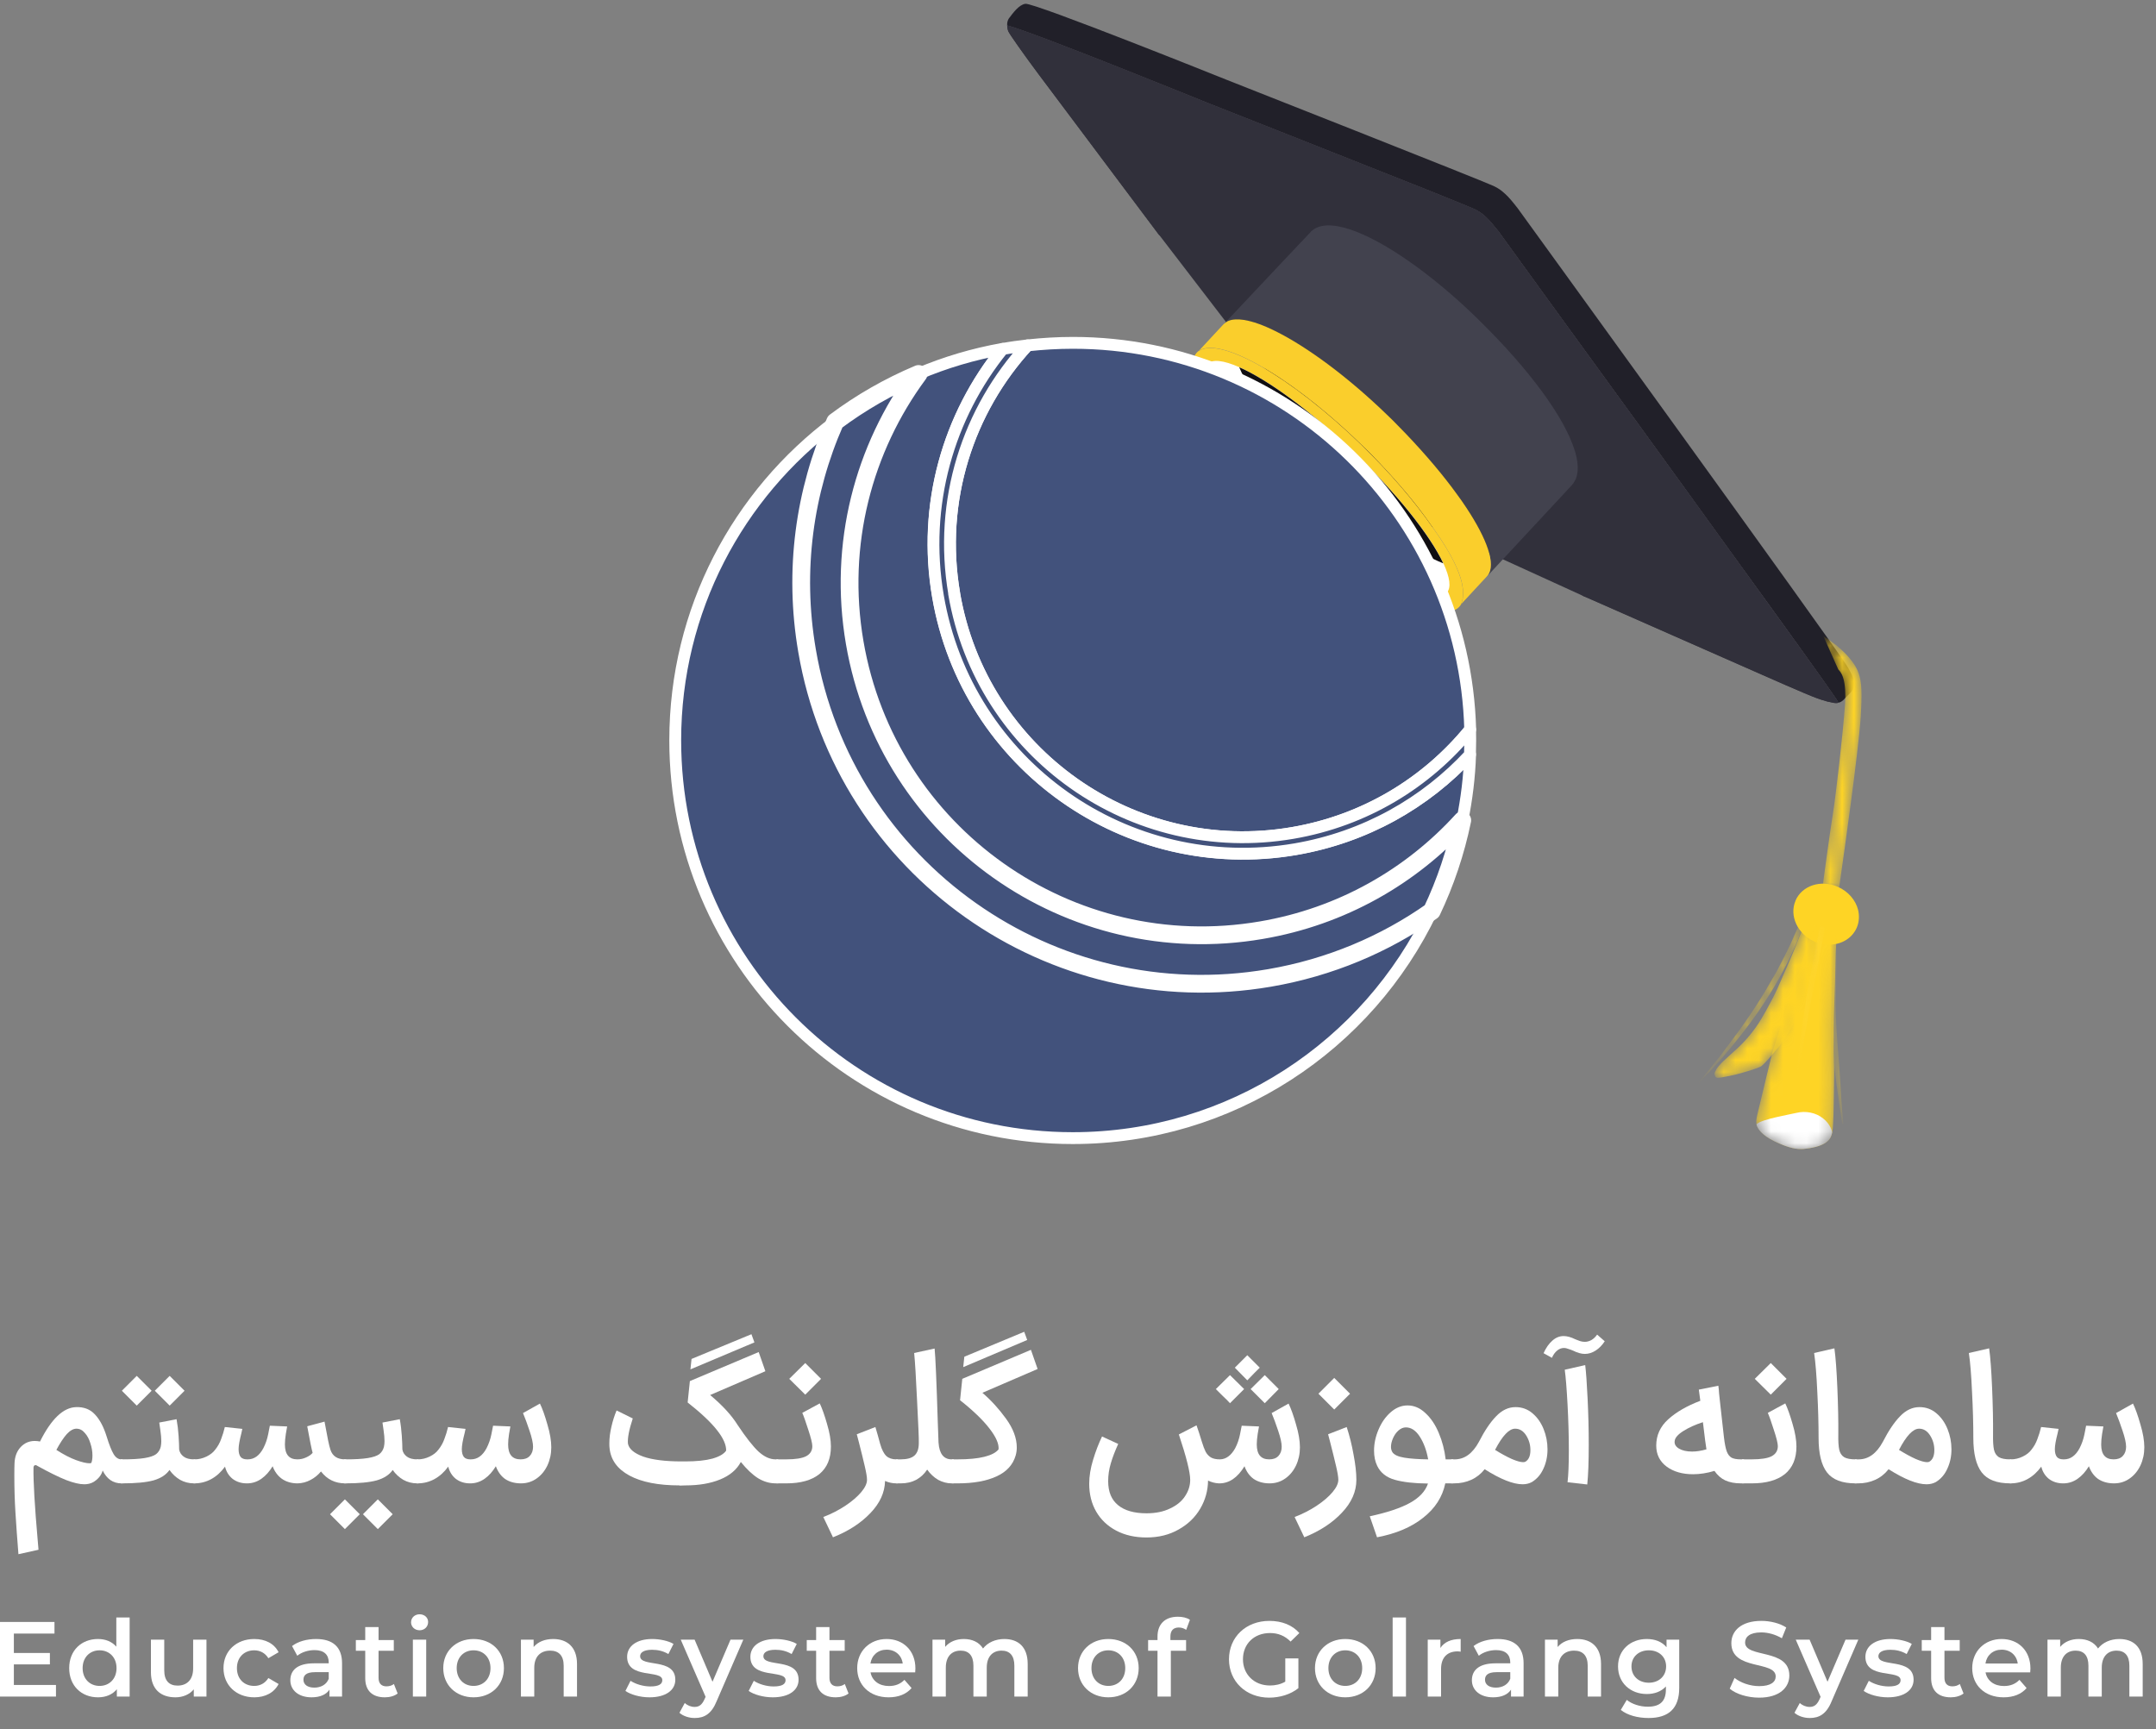 <svg width="182" height="146" viewBox="0 0 182 146" fill="none" xmlns="http://www.w3.org/2000/svg">
<rect x="0" y="0" width="182" height="146" fill="#808080" stroke="none"/>
<path d="M156.025 58.661C155.935 58.765 155.832 58.866 155.719 58.977C155.719 58.977 155.527 59.251 155.19 59.325C155.155 59.26 155.113 59.194 155.067 59.119C155.054 59.095 155.032 59.054 155.004 59.012C154.36 58.042 150.746 53.005 146.285 46.858C141.102 39.663 134.76 30.928 130.673 25.311C128.15 21.837 126.495 19.539 126.495 19.539C126.08 19.038 125.77 18.641 125.436 18.327C125.156 18.063 124.853 17.853 124.477 17.664C124.276 17.566 122.822 16.986 120.746 16.14C114.295 13.573 101.878 8.673 101.878 8.673C101.878 8.673 87.374 2.774 85.023 2.157C85.005 1.961 85.043 1.712 85.191 1.522C85.515 1.095 86.018 0.391 86.562 0.321C87.3 0.21 103.498 6.717 103.498 6.717C103.498 6.717 125.254 15.295 126.098 15.707C126.446 15.875 126.74 16.068 127.004 16.321L127.031 16.343C127.386 16.656 127.706 17.062 128.116 17.582C128.116 17.582 154.707 54.287 155.864 56.141C155.938 56.258 156.008 56.367 156.061 56.464C156.804 57.77 156.541 58.173 156.029 58.669L156.025 58.661Z" fill="#212029"/>
<path d="M155.191 59.325C155.115 59.358 155.033 59.362 154.928 59.352C154.848 59.35 154.773 59.329 154.703 59.316C154.408 59.266 154.131 59.2 153.733 59.066C153.611 59.024 153.469 58.977 153.312 58.918C152.524 58.639 148.755 56.967 148.755 56.967L134.34 50.615L133.777 50.372L133.644 50.321L102.496 23.783L97.852 19.832L97.839 19.829C97.839 19.829 89.055 8.113 87.63 6.209C86.44 4.612 85.238 2.915 85.115 2.641C85.115 2.641 85.027 2.431 85.022 2.143C87.372 2.759 101.876 8.659 101.876 8.659C101.876 8.659 114.3 13.56 120.744 16.126C122.821 16.972 124.269 17.549 124.475 17.649C124.851 17.839 125.154 18.048 125.435 18.313C125.769 18.627 126.085 19.025 126.493 19.524C126.493 19.524 128.151 21.816 130.671 25.297C134.757 30.92 141.101 39.649 146.284 46.843C150.742 52.997 154.359 58.028 155.002 58.998C155.031 59.04 155.059 59.082 155.066 59.105C155.112 59.179 155.153 59.246 155.189 59.311L155.191 59.325Z" fill="#38353E"/>
<path d="M155.191 59.325C155.115 59.358 155.033 59.362 154.928 59.352C154.848 59.35 154.773 59.329 154.703 59.316C154.408 59.266 154.131 59.2 153.733 59.066C153.611 59.024 153.469 58.977 153.312 58.918C152.524 58.639 148.755 56.967 148.755 56.967L134.34 50.615L133.777 50.372L120.543 44.332L105.764 30.14L97.852 19.832L97.839 19.829C97.839 19.829 89.055 8.113 87.63 6.209C86.44 4.612 85.238 2.915 85.115 2.641C85.115 2.641 85.027 2.431 85.022 2.143C87.372 2.759 101.876 8.659 101.876 8.659C101.876 8.659 114.3 13.56 120.744 16.126C122.821 16.972 124.269 17.549 124.475 17.649C124.851 17.839 125.154 18.048 125.435 18.313C125.769 18.627 126.085 19.025 126.493 19.524C126.493 19.524 128.151 21.816 130.671 25.297C134.757 30.92 141.101 39.649 146.284 46.843C150.742 52.997 154.359 58.028 155.002 58.998C155.031 59.04 155.059 59.082 155.066 59.105C155.112 59.179 155.153 59.246 155.189 59.311L155.191 59.325Z" fill="#31303B"/>
<path d="M123.174 51.242C121.589 52.91 115.311 49.179 109.203 43.239C103.309 37.517 99.718 31.849 100.892 29.956C100.931 29.885 100.982 29.813 101.037 29.756C101.092 29.699 101.154 29.649 101.211 29.611L101.19 29.635C103.007 28.384 109.008 31.812 114.905 37.539C117.361 39.928 119.419 42.343 120.91 44.492C120.927 44.52 120.95 44.542 120.967 44.57C122.634 46.893 123.597 48.902 123.493 50.242C123.493 50.242 123.501 50.245 123.491 50.25C123.491 50.564 123.427 50.833 123.302 51.054L123.342 51.014C123.289 51.103 123.237 51.175 123.169 51.245L123.174 51.242Z" fill="#FACE2C"/>
<g style="mix-blend-mode:multiply">
<path d="M122.126 50.045C120.927 51.329 115.429 48.063 109.839 42.731C104.248 37.402 100.683 32.039 101.889 30.749C102.318 30.29 103.29 30.41 104.621 31.002C107.019 32.057 110.581 34.635 114.175 38.063C117.913 41.623 120.741 45.203 121.849 47.564C122.393 48.74 122.526 49.62 122.126 50.045Z" fill="white"/>
</g>
<path d="M125.506 48.683C125.964 48.207 125.949 47.341 125.558 46.218C125.548 46.183 125.538 46.162 125.527 46.131C124.557 43.465 121.505 39.38 117.405 35.344C117.33 35.255 117.245 35.185 117.163 35.102C117.052 34.992 116.946 34.892 116.835 34.781C116.477 34.445 116.124 34.106 115.767 33.78C111.632 30.032 107.551 27.487 105.144 27.039C104.544 26.927 104.049 26.942 103.679 27.104C103.624 27.125 103.573 27.157 103.53 27.191C103.446 27.229 103.382 27.287 103.32 27.35L104.337 26.272L107.756 22.637L108.506 21.842L110.648 19.576C110.648 19.576 110.654 19.56 110.656 19.552C110.659 19.544 110.664 19.554 110.672 19.544L110.726 19.477L110.735 19.49C110.859 19.376 111 19.287 111.159 19.212C111.159 19.212 111.162 19.204 111.167 19.215C111.623 19.007 112.224 18.976 112.926 19.1C115.436 19.544 119.319 21.962 123.294 25.55C123.621 25.849 123.947 26.151 124.274 26.463C124.442 26.625 124.613 26.792 124.787 26.961L124.963 27.139C129.043 31.145 132.053 35.197 132.923 38.012C132.95 38.071 132.965 38.144 132.988 38.215C133.146 38.785 133.216 39.303 133.176 39.755C133.132 40.259 132.965 40.672 132.651 40.992L132.288 41.385L132.151 41.538L126.411 47.709L125.639 48.541L125.637 48.549L125.502 48.695L125.506 48.683Z" fill="#42424E"/>
<path d="M121.844 47.562C119.489 46.647 115.851 44.074 112.186 40.581C108.379 36.966 105.56 33.312 104.61 31.002C107.009 32.057 110.57 34.636 114.165 38.064C117.903 41.623 120.73 45.204 121.838 47.564L121.844 47.562Z" fill="#100E11"/>
<path d="M123.35 51.004L123.309 51.047C123.438 50.828 123.498 50.558 123.497 50.244C123.5 50.236 123.5 50.236 123.5 50.236C123.593 49.076 122.882 47.42 121.607 45.485C121.411 45.188 121.198 44.88 120.973 44.564C120.957 44.536 120.933 44.514 120.917 44.486C120.858 44.402 120.8 44.315 120.736 44.234C119.61 42.616 118.146 40.871 116.463 39.094C116.248 38.866 116.03 38.633 115.805 38.406C115.516 38.112 115.213 37.818 114.909 37.528C111.462 34.182 107.979 31.618 105.314 30.317C104.27 29.799 103.351 29.491 102.618 29.396C102.02 29.316 101.531 29.392 101.194 29.623L101.228 29.59L102.475 28.243L103.308 27.351L103.32 27.342C103.375 27.298 103.436 27.248 103.495 27.206C103.507 27.197 103.516 27.196 103.53 27.182C103.573 27.148 103.622 27.121 103.679 27.096C104.022 26.947 104.484 26.925 105.039 27.012C105.759 27.134 106.642 27.443 107.641 27.941C110.301 29.253 113.774 31.796 117.164 35.09C117.451 35.365 117.731 35.638 117.998 35.92C118.231 36.158 118.47 36.395 118.688 36.628C120.361 38.383 121.821 40.105 122.972 41.7C123.271 42.105 123.545 42.493 123.797 42.881C125.525 45.499 126.286 47.603 125.606 48.553C125.572 48.599 125.546 48.635 125.506 48.675L125.494 48.684L124.369 49.895L123.353 50.996L123.35 51.004Z" fill="#FACE2C"/>
<mask id="mask0_573_2783" style="mask-type:luminance" maskUnits="userSpaceOnUse" x="153" y="53" width="5" height="23">
<path d="M153.915 53.687L154.933 55.966L155.178 56.513C155.264 56.603 155.332 56.684 155.397 56.792C155.539 57.008 155.639 57.306 155.704 57.724C155.751 58.022 155.772 58.375 155.776 58.819C155.774 58.991 155.762 59.242 155.742 59.557C155.738 59.59 155.748 59.617 155.733 59.635C155.581 61.895 154.973 67.137 154.733 68.644C154.449 70.403 153.869 74.741 153.869 74.741L154.773 75.006L155.225 75.142L155.523 73.014C155.523 73.014 156.887 63.488 157.072 60.537C157.193 58.579 157.169 57.622 156.905 56.861C156.783 56.488 156.594 56.173 156.327 55.809C156.265 55.728 156.198 55.64 156.135 55.573C155.689 55.02 155.082 54.514 154.616 54.178C154.23 53.878 153.927 53.695 153.927 53.695L153.915 53.687Z" fill="white"/>
</mask>
<g mask="url(#mask0_573_2783)">
<path d="M153.915 53.687L154.933 55.966L155.178 56.513C155.264 56.603 155.332 56.684 155.397 56.792C155.539 57.008 155.639 57.306 155.704 57.724C155.751 58.022 155.772 58.375 155.776 58.819C155.774 58.991 155.762 59.242 155.742 59.557C155.738 59.59 155.748 59.617 155.733 59.635C155.581 61.895 154.973 67.137 154.733 68.644C154.449 70.403 153.869 74.741 153.869 74.741L154.773 75.006L155.225 75.142L155.523 73.014C155.523 73.014 156.887 63.488 157.072 60.537C157.193 58.579 157.169 57.622 156.905 56.861C156.783 56.488 156.594 56.173 156.327 55.809C156.265 55.728 156.198 55.64 156.135 55.573C155.689 55.02 155.082 54.514 154.616 54.178C154.23 53.878 153.927 53.695 153.927 53.695L153.915 53.687Z" fill="#FED425"/>
</g>
<path d="M151.572 76.038C151.023 77.307 151.742 78.854 153.167 79.489C153.488 79.628 153.829 79.717 154.159 79.732C155.265 79.843 156.31 79.298 156.738 78.318C156.948 77.834 156.97 77.294 156.849 76.802C156.644 75.995 156.026 75.255 155.143 74.867C153.718 74.233 152.109 74.76 151.566 76.037L151.572 76.038Z" fill="#FED425"/>
<mask id="mask1_573_2783" style="mask-type:luminance" maskUnits="userSpaceOnUse" x="148" y="78" width="8" height="20">
<path d="M152.918 78.676L149.66 88.674L149.171 90.66C149.171 90.66 148.405 93.829 148.359 94.042C148.313 94.255 148.21 94.606 148.281 94.926C148.356 95.267 148.71 95.821 149.815 96.356C149.877 96.384 149.932 96.41 149.994 96.438C151.015 96.916 151.69 97.04 152.249 96.997C152.836 96.938 153.779 96.791 154.249 96.366C154.502 96.165 154.613 95.901 154.667 95.623C154.671 95.591 154.661 95.563 154.669 95.557C154.723 95.332 154.727 95.088 154.744 94.845C154.791 94.314 154.821 91.51 154.821 91.51C154.821 91.51 154.853 90.057 154.806 89.547C154.77 89.053 154.782 87.909 154.79 86.698C154.797 85.487 154.888 83.769 154.902 83.029C154.927 82.304 154.971 80.336 154.971 80.336C154.971 80.336 155.029 79.403 155 79.108L155.003 79.088C155.007 79.055 154.991 79.027 154.993 79.007C154.933 78.861 154.611 78.629 154.351 78.517C154.309 78.492 154.259 78.472 154.234 78.463C154.131 78.45 154.065 78.461 154.036 78.484L154.03 78.483L154.009 78.494C153.907 78.422 152.906 78.668 152.906 78.668L152.918 78.676Z" fill="white"/>
</mask>
<g mask="url(#mask1_573_2783)">
<path d="M152.918 78.676L149.66 88.674L149.171 90.66C149.171 90.66 148.405 93.829 148.359 94.042C148.313 94.255 148.21 94.606 148.281 94.926C148.356 95.267 148.71 95.821 149.815 96.356C149.877 96.384 149.932 96.41 149.994 96.438C151.015 96.916 151.69 97.04 152.249 96.997C152.836 96.938 153.779 96.791 154.249 96.366C154.502 96.165 154.613 95.901 154.667 95.623C154.671 95.591 154.661 95.563 154.669 95.557C154.723 95.332 154.727 95.088 154.744 94.845C154.791 94.314 154.821 91.51 154.821 91.51C154.821 91.51 154.853 90.057 154.806 89.547C154.77 89.053 154.782 87.909 154.79 86.698C154.797 85.487 154.888 83.769 154.902 83.029C154.927 82.304 154.971 80.336 154.971 80.336C154.971 80.336 155.029 79.403 155 79.108L155.003 79.088C155.007 79.055 154.991 79.027 154.993 79.007C154.933 78.861 154.611 78.629 154.351 78.517C154.309 78.492 154.259 78.472 154.234 78.463C154.131 78.45 154.065 78.461 154.036 78.484L154.03 78.483L154.009 78.494C153.907 78.422 152.906 78.668 152.906 78.668L152.918 78.676Z" fill="#FED425"/>
<g style="mix-blend-mode:multiply">
<path d="M148.274 94.926C148.348 95.267 148.702 95.821 149.808 96.356C149.87 96.384 149.925 96.41 149.987 96.438C151.008 96.916 151.683 97.04 152.241 96.997C152.828 96.938 153.771 96.791 154.241 96.366C154.494 96.165 154.605 95.901 154.659 95.623C154.663 95.591 154.654 95.563 154.661 95.557L154.652 95.529C154.652 95.529 154.533 94.912 153.904 94.423C153.289 93.922 152.417 93.761 151.651 93.95C151.289 94.031 150.616 94.159 149.965 94.309C149.215 94.481 148.486 94.688 148.268 94.919L148.274 94.926Z" fill="white"/>
</g>
</g>
<mask id="mask2_573_2783" style="mask-type:luminance" maskUnits="userSpaceOnUse" x="144" y="78" width="10" height="13">
<path d="M152.248 78.142C152.248 78.142 152.257 78.169 152.232 78.213C152.229 78.239 152.213 78.263 152.215 78.297C152.153 78.428 152.073 78.656 151.961 78.927C151.654 79.664 151.4 80.347 151.044 81.164C150.794 81.709 150.04 83.522 149.716 84.138C149.379 84.751 148.878 85.795 148.198 86.757C147.519 87.705 146.882 88.328 146.004 89.099C145.127 89.871 144.91 90.195 144.785 90.47C144.782 90.496 144.767 90.508 144.766 90.521C144.733 90.623 144.721 90.721 144.766 90.779L144.76 90.778C144.793 90.928 144.9 91.008 145.053 90.987C145.326 90.988 146.617 90.712 146.95 90.601C147.071 90.57 147.295 90.498 147.558 90.425L147.564 90.426C147.816 90.338 148.095 90.247 148.326 90.17C148.517 90.101 148.668 90.034 148.728 89.975C148.908 89.832 149.512 89.172 150.059 88.492C150.078 88.494 150.074 88.474 150.081 88.468C150.235 88.275 150.383 88.082 150.517 87.9C151.123 87.055 151.671 85.905 152.081 84.909C152.344 84.267 152.556 83.558 152.671 83.155C152.87 82.133 153.156 80.573 153.177 80.556C153.18 80.536 153.585 78.54 153.612 78.371C153.615 78.352 153.616 78.345 153.616 78.345C153.633 78.261 153.642 78.236 153.66 78.199C153.498 78.086 153.377 78.223 153.377 78.223C153.377 78.223 153.258 78.082 152.961 78.058C152.657 78.04 152.241 78.141 152.241 78.141L152.248 78.142Z" fill="white"/>
</mask>
<g mask="url(#mask2_573_2783)">
<path d="M152.248 78.142C152.248 78.142 152.257 78.169 152.232 78.213C152.229 78.239 152.213 78.263 152.215 78.297C152.153 78.428 152.073 78.656 151.961 78.927C151.654 79.664 151.4 80.347 151.044 81.164C150.794 81.709 150.04 83.522 149.716 84.138C149.379 84.751 148.878 85.795 148.198 86.757C147.519 87.705 146.882 88.328 146.004 89.099C145.127 89.871 144.91 90.195 144.785 90.47C144.782 90.496 144.767 90.508 144.766 90.521C144.733 90.623 144.721 90.721 144.766 90.779L144.76 90.778C144.793 90.928 144.9 91.008 145.053 90.987C145.326 90.988 146.617 90.712 146.95 90.601C147.071 90.57 147.295 90.498 147.558 90.425L147.564 90.426C147.816 90.338 148.095 90.247 148.326 90.17C148.517 90.101 148.668 90.034 148.728 89.975C148.908 89.832 149.512 89.172 150.059 88.492C150.078 88.494 150.074 88.474 150.081 88.468C150.235 88.275 150.383 88.082 150.517 87.9C151.123 87.055 151.671 85.905 152.081 84.909C152.344 84.267 152.556 83.558 152.671 83.155C152.87 82.133 153.156 80.573 153.177 80.556C153.18 80.536 153.585 78.54 153.612 78.371C153.615 78.352 153.616 78.345 153.616 78.345C153.633 78.261 153.642 78.236 153.66 78.199C153.498 78.086 153.377 78.223 153.377 78.223C153.377 78.223 153.258 78.082 152.961 78.058C152.657 78.04 152.241 78.141 152.241 78.141L152.248 78.142Z" fill="#FED425"/>
</g>
<mask id="mask3_573_2783" style="mask-type:luminance" maskUnits="userSpaceOnUse" x="154" y="79" width="2" height="16">
<path d="M154.999 79.008C154.924 79.085 154.784 80.994 154.789 82.154C154.801 83.361 154.66 86.946 154.685 87.32C154.698 87.686 154.717 89.053 154.862 90.236C154.996 91.406 155.425 94.234 155.463 94.556C155.501 94.879 155.555 94.965 155.596 94.904C155.628 94.855 155.473 93.743 155.352 91.423C155.229 89.123 154.938 86.756 154.978 84.661C155.016 82.58 155.085 79.098 155.005 79.009L154.999 79.008Z" fill="white"/>
</mask>
<g mask="url(#mask3_573_2783)">
<path d="M154.999 79.008C154.924 79.085 154.784 80.994 154.789 82.154C154.801 83.361 154.66 86.946 154.685 87.32C154.698 87.686 154.717 89.053 154.862 90.236C154.996 91.406 155.425 94.234 155.463 94.556C155.501 94.879 155.555 94.965 155.596 94.904C155.628 94.855 155.473 93.743 155.352 91.423C155.229 89.123 154.938 86.756 154.978 84.661C155.016 82.58 155.085 79.098 155.005 79.009L154.999 79.008Z" fill="#FED425"/>
</g>
<mask id="mask4_573_2783" style="mask-type:luminance" maskUnits="userSpaceOnUse" x="143" y="77" width="10" height="15">
<path d="M151.933 77.904C151.933 77.904 151.826 78.182 151.73 78.382C151.633 78.582 151.213 79.549 151.186 79.612C151.143 79.693 150.708 80.625 150.626 80.754C150.565 80.886 150.045 81.867 149.973 82.024C149.889 82.179 149.26 83.253 149.238 83.277C149.232 83.322 148.561 84.418 148.523 84.466C148.488 84.534 147.829 85.538 147.767 85.617C147.71 85.709 146.955 86.807 146.915 86.862C146.848 86.933 146.07 88.001 146.023 88.062C145.983 88.123 145.213 89.133 145.156 89.219C145.097 89.277 144.264 90.313 144.24 90.356C144.203 90.391 143.446 91.29 143.429 91.321C143.411 91.359 143.456 91.364 143.479 91.341C143.494 91.323 143.954 90.87 144.046 90.756C144.158 90.644 144.639 90.128 144.805 89.943C144.964 89.771 145.212 89.504 145.427 89.239C145.641 88.987 146.051 88.516 146.198 88.335C146.338 88.147 147.142 87.188 147.63 86.507C148.202 85.731 148.721 85.02 149.464 83.815C150.221 82.598 150.922 81.208 151.13 80.791C151.278 80.491 151.486 79.968 151.687 79.562L151.689 79.542C151.791 79.297 151.886 79.064 151.934 78.937C152.065 78.616 152.163 78.35 152.206 78.216C152.231 78.173 152.222 78.145 152.222 78.145C152.222 78.145 152.223 78.079 152.112 77.979C152.018 77.901 151.928 77.89 151.906 77.907L151.933 77.904Z" fill="white"/>
</mask>
<g mask="url(#mask4_573_2783)">
<path d="M151.933 77.904C151.933 77.904 151.826 78.182 151.73 78.382C151.633 78.582 151.213 79.549 151.186 79.612C151.143 79.693 150.708 80.625 150.626 80.754C150.565 80.886 150.045 81.867 149.973 82.024C149.889 82.179 149.26 83.253 149.238 83.277C149.232 83.322 148.561 84.418 148.523 84.466C148.488 84.534 147.829 85.538 147.767 85.617C147.71 85.709 146.955 86.807 146.915 86.862C146.848 86.933 146.07 88.001 146.023 88.062C145.983 88.123 145.213 89.133 145.156 89.219C145.097 89.277 144.264 90.313 144.24 90.356C144.203 90.391 143.446 91.29 143.429 91.321C143.411 91.359 143.456 91.364 143.479 91.341C143.494 91.323 143.954 90.87 144.046 90.756C144.158 90.644 144.639 90.128 144.805 89.943C144.964 89.771 145.212 89.504 145.427 89.239C145.641 88.987 146.051 88.516 146.198 88.335C146.338 88.147 147.142 87.188 147.63 86.507C148.202 85.731 148.721 85.02 149.464 83.815C150.221 82.598 150.922 81.208 151.13 80.791C151.278 80.491 151.486 79.968 151.687 79.562L151.689 79.542C151.791 79.297 151.886 79.064 151.934 78.937C152.065 78.616 152.163 78.35 152.206 78.216C152.231 78.173 152.222 78.145 152.222 78.145C152.222 78.145 152.223 78.079 152.112 77.979C152.018 77.901 151.928 77.89 151.906 77.907L151.933 77.904Z" fill="#FED425"/>
</g>
<mask id="mask5_573_2783" style="mask-type:luminance" maskUnits="userSpaceOnUse" x="151" y="78" width="4" height="13">
<path d="M153.659 78.204L153.652 78.203C153.647 78.242 153.624 78.273 153.605 78.376C153.578 78.538 153.172 80.541 153.17 80.56C153.154 80.578 152.862 82.138 152.663 83.16C152.651 83.257 152.624 83.367 152.619 83.465C152.429 84.462 152.07 87.086 151.998 87.554C151.936 88.049 151.684 90.488 151.706 90.524C151.702 90.557 151.74 90.561 151.756 90.491C151.771 90.42 152.142 88.592 152.208 88.275C152.248 87.956 152.542 86.376 152.63 85.878C152.731 85.387 153.038 83.756 153.127 83.251C153.22 82.766 153.579 80.777 153.67 80.358C153.761 79.992 153.987 78.702 154.032 78.502L154.036 78.47C154.036 78.47 154.074 78.368 153.976 78.27C153.854 78.149 153.735 78.167 153.659 78.204Z" fill="white"/>
</mask>
<g mask="url(#mask5_573_2783)">
<path d="M153.659 78.206L153.653 78.205C153.648 78.244 153.625 78.274 153.605 78.378C153.578 78.54 153.172 80.542 153.17 80.562C153.155 80.58 152.863 82.14 152.664 83.161C152.651 83.259 152.625 83.368 152.619 83.467C152.43 84.463 152.07 87.087 151.999 87.555C151.937 88.051 151.685 90.49 151.706 90.526C151.702 90.558 151.741 90.563 151.756 90.492C151.772 90.421 152.143 88.593 152.208 88.277C152.248 87.957 152.543 86.378 152.631 85.879C152.731 85.388 153.039 83.758 153.128 83.252C153.221 82.767 153.579 80.779 153.671 80.359C153.762 79.993 153.988 78.704 154.032 78.504L154.036 78.471C154.036 78.471 154.046 78.393 153.976 78.272C153.904 78.177 153.735 78.169 153.659 78.206Z" fill="#FED735"/>
</g>
<path d="M68.128 54.928C66.969 48.132 67.914 41.463 70.504 35.592C62.306 41.716 57 51.491 57 62.502C57 81.049 72.013 96.081 90.56 96.081C103.927 96.081 115.474 88.254 120.867 76.921C116.895 79.706 112.261 81.682 107.169 82.558C88.758 85.713 71.282 73.348 68.128 54.938V54.928Z" fill="#42527C" stroke="white" stroke-miterlimit="10" stroke-linejoin="round"/>
<path d="M72.159 54.237C74.934 70.418 90.297 81.293 106.488 78.518C113.283 77.35 119.144 73.971 123.448 69.24C123.808 67.439 124.041 65.599 124.1 63.7C120.332 67.77 115.25 70.671 109.36 71.683C95.136 74.117 81.632 64.567 79.188 50.333C77.864 42.612 80.084 35.096 84.66 29.449C82.177 29.887 79.802 30.598 77.543 31.552C72.899 37.832 70.728 45.932 72.149 54.227L72.159 54.237Z" fill="#42527C" stroke="white" stroke-miterlimit="10" stroke-linejoin="round"/>
<path d="M106.477 78.527C90.296 81.302 74.923 70.427 72.149 54.246C70.727 45.941 72.898 37.851 77.542 31.571C75.021 32.633 72.665 33.986 70.503 35.602C67.914 41.473 66.959 48.142 68.128 54.937C71.282 73.348 88.758 85.713 107.169 82.558C112.27 81.682 116.905 79.706 120.867 76.921C122.016 74.507 122.882 71.936 123.437 69.249C119.134 73.981 113.273 77.369 106.477 78.527Z" fill="#42527C" stroke="white" stroke-width="1.5" stroke-miterlimit="10" stroke-linejoin="round"/>
<path d="M86.743 29.157C81.729 34.609 79.198 42.242 80.551 50.109C82.858 63.583 95.651 72.628 109.126 70.32C115.249 69.269 120.468 66.056 124.109 61.587C123.622 43.478 108.785 28.943 90.569 28.943C89.284 28.943 88.008 29.021 86.753 29.157H86.743Z" fill="#42527C" stroke="white" stroke-miterlimit="10" stroke-linejoin="round"/>
<path d="M80.551 50.109C79.208 42.242 81.729 34.609 86.743 29.157C86.042 29.235 85.341 29.332 84.65 29.459C80.074 35.096 77.854 42.612 79.178 50.343C81.612 64.567 95.126 74.127 109.35 71.693C115.24 70.681 120.322 67.779 124.09 63.71C124.1 63.311 124.11 62.902 124.11 62.503C124.11 62.201 124.11 61.889 124.1 61.587C120.459 66.056 115.24 69.269 109.116 70.32C95.642 72.628 82.849 63.583 80.541 50.109H80.551Z" fill="#42527C" stroke="white" stroke-miterlimit="10" stroke-linejoin="round"/>
<path d="M1.556 131.208C1.451 129.89 1.367 128.723 1.305 127.707C1.242 126.702 1.21 125.661 1.21 124.583C1.21 124.101 1.216 123.751 1.226 123.531C1.247 122.976 1.414 122.526 1.728 122.181C2.053 121.825 2.456 121.647 2.937 121.647C3.073 121.647 3.22 121.663 3.377 121.694C4.329 119.789 5.345 118.821 6.423 118.79C7.082 118.769 7.611 118.973 8.008 119.402C8.417 119.831 8.746 120.449 8.998 121.255C9.217 121.966 9.416 122.469 9.594 122.762C9.772 123.055 9.992 123.201 10.254 123.201H10.363L10.473 124.206L10.363 125.227H10.254C9.898 125.227 9.584 125.132 9.312 124.944C9.05 124.756 8.835 124.489 8.668 124.143C8.616 124.342 8.516 124.531 8.37 124.709C8.223 124.876 8.061 125.012 7.883 125.117C7.663 125.242 7.407 125.305 7.114 125.305C6.716 125.305 6.203 125.185 5.575 124.944C4.947 124.693 4.131 124.29 3.126 123.735C3.094 123.704 3.052 123.688 3 123.688C2.895 123.688 2.838 123.756 2.827 123.892C2.807 125.064 2.927 127.137 3.189 130.109L3.251 130.832L1.556 131.208ZM7.71 123.5C7.773 123.343 7.804 123.133 7.804 122.872C7.804 122.537 7.747 122.197 7.632 121.851C7.527 121.495 7.37 121.202 7.161 120.972C6.962 120.731 6.726 120.611 6.454 120.611C6.192 120.611 5.92 120.763 5.638 121.066C5.366 121.37 5.073 121.815 4.759 122.401C5.376 122.798 5.931 123.086 6.423 123.264C6.915 123.442 7.291 123.531 7.553 123.531C7.616 123.531 7.668 123.521 7.71 123.5Z" fill="white"/>
<path d="M10.194 123.201H10.319C11.125 123.201 11.753 123.165 12.203 123.091C12.653 123.018 12.978 122.908 13.177 122.762C13.376 122.605 13.506 122.395 13.569 122.134C13.601 121.987 13.616 121.83 13.616 121.663C13.616 121.401 13.59 121.098 13.538 120.752C13.486 120.396 13.454 120.176 13.444 120.093L14.904 119.81C14.987 120.26 15.045 120.731 15.076 121.223C15.108 121.705 15.123 122.087 15.123 122.369C15.165 122.61 15.291 122.809 15.5 122.966C15.71 123.123 16.003 123.201 16.38 123.201H16.474L16.584 124.206L16.474 125.227H16.38C15.95 125.227 15.558 125.127 15.202 124.928C14.846 124.719 14.548 124.442 14.307 124.096C14.024 124.504 13.574 124.798 12.957 124.975C12.35 125.143 11.471 125.227 10.319 125.227H10.194V123.201ZM11.544 116.152L12.8 117.408L11.544 118.664L10.288 117.408L11.544 116.152ZM14.323 116.152L15.579 117.408L14.323 118.664L13.067 117.408L14.323 116.152Z" fill="white"/>
<path d="M29.138 125.227C28.29 125.227 27.61 124.892 27.097 124.222C26.846 124.525 26.548 124.766 26.202 124.944C25.867 125.122 25.511 125.216 25.135 125.227H25.056C24.564 125.216 24.14 125.085 23.784 124.834C23.439 124.583 23.183 124.232 23.015 123.782C22.743 124.232 22.429 124.583 22.073 124.834C21.717 125.085 21.33 125.216 20.911 125.227H20.833C20.372 125.227 19.974 125.101 19.64 124.85C19.315 124.588 19.101 124.243 18.996 123.814C18.661 124.274 18.274 124.625 17.834 124.866C17.395 125.106 16.918 125.227 16.405 125.227H16.343L16.233 124.206L16.343 123.201H16.421C16.767 123.201 17.101 123.123 17.426 122.966C17.75 122.809 17.996 122.615 18.164 122.385C18.384 122.113 18.551 121.815 18.666 121.49C18.792 121.166 18.896 120.825 18.98 120.47L20.456 120.627C20.456 120.637 20.43 120.757 20.378 120.988C20.221 121.595 20.142 122.045 20.142 122.338C20.142 122.631 20.2 122.851 20.315 122.997C20.43 123.133 20.613 123.201 20.864 123.201H20.911C21.456 123.201 21.895 122.887 22.23 122.259C22.419 121.893 22.555 121.501 22.638 121.082C22.722 120.653 22.769 120.412 22.78 120.36L24.24 120.422C24.229 120.496 24.193 120.705 24.13 121.05C24.077 121.385 24.051 121.684 24.051 121.945C24.051 122.783 24.402 123.201 25.103 123.201C25.354 123.201 25.595 123.149 25.825 123.044C26.066 122.94 26.255 122.809 26.391 122.652C26.307 122.359 26.155 121.61 25.935 120.407L27.395 120.014C27.521 120.695 27.62 121.218 27.694 121.584C27.767 121.94 27.835 122.212 27.898 122.401C28.076 122.934 28.489 123.201 29.138 123.201H29.232L29.326 124.206L29.217 125.227H29.138Z" fill="white"/>
<path d="M29.037 123.201H29.162C29.968 123.201 30.596 123.165 31.046 123.091C31.496 123.018 31.821 122.908 32.02 122.762C32.219 122.605 32.349 122.395 32.412 122.134C32.444 121.987 32.459 121.83 32.459 121.663C32.459 121.401 32.433 121.098 32.381 120.752C32.328 120.396 32.297 120.176 32.287 120.093L33.747 119.81C33.831 120.26 33.888 120.731 33.919 121.223C33.951 121.705 33.967 122.087 33.967 122.369C34.008 122.61 34.134 122.809 34.343 122.966C34.553 123.123 34.846 123.201 35.223 123.201H35.317L35.427 124.206L35.317 125.227H35.223C34.793 125.227 34.401 125.127 34.045 124.928C33.689 124.719 33.391 124.442 33.15 124.096C32.868 124.504 32.417 124.798 31.8 124.975C31.193 125.143 30.314 125.227 29.162 125.227H29.037V123.201ZM31.894 129.089L30.638 127.833C30.638 127.833 30.916 127.555 31.47 127.001L31.894 126.577L32.318 127.001C32.873 127.555 33.15 127.833 33.15 127.833L31.894 129.089ZM29.115 129.089L27.859 127.833C27.859 127.833 28.137 127.555 28.691 127.001L29.115 126.577L29.539 127.001C30.094 127.555 30.371 127.833 30.371 127.833L29.115 129.089Z" fill="white"/>
<path d="M43.915 125.227C43.412 125.216 42.983 125.091 42.627 124.85C42.282 124.599 42.026 124.243 41.858 123.782C41.586 124.232 41.272 124.583 40.916 124.834C40.56 125.085 40.173 125.216 39.754 125.227H39.676C39.215 125.227 38.818 125.101 38.483 124.85C38.158 124.588 37.944 124.243 37.839 123.814C37.504 124.274 37.117 124.625 36.677 124.866C36.237 125.106 35.761 125.227 35.248 125.227H35.186L35.076 124.206L35.186 123.201H35.264C35.609 123.201 35.944 123.123 36.269 122.966C36.593 122.809 36.839 122.615 37.007 122.385C37.227 122.113 37.394 121.815 37.509 121.49C37.635 121.166 37.739 120.825 37.823 120.47L39.299 120.627C39.299 120.637 39.273 120.757 39.221 120.988C39.063 121.595 38.985 122.045 38.985 122.338C38.985 122.631 39.043 122.851 39.158 122.997C39.273 123.133 39.456 123.201 39.707 123.201H39.754C40.299 123.201 40.738 122.887 41.073 122.259C41.261 121.893 41.398 121.501 41.481 121.082C41.565 120.653 41.612 120.412 41.623 120.36L43.083 120.422C43.072 120.496 43.036 120.705 42.973 121.05C42.92 121.385 42.894 121.684 42.894 121.945C42.894 122.783 43.245 123.201 43.946 123.201C44.281 123.201 44.538 123.107 44.715 122.919C44.904 122.72 44.998 122.458 44.998 122.134C44.998 121.82 44.899 121.37 44.7 120.784C44.501 120.187 44.318 119.69 44.15 119.292L45.579 118.491C45.788 118.92 45.998 119.507 46.207 120.25C46.427 120.982 46.537 121.626 46.537 122.181C46.537 122.736 46.427 123.248 46.207 123.719C45.987 124.18 45.684 124.546 45.296 124.818C44.909 125.091 44.47 125.227 43.978 125.227H43.915Z" fill="white"/>
<path d="M65.474 125.227C64.961 125.227 64.464 125.08 63.982 124.787C63.511 124.484 63.03 124.028 62.538 123.421C62.193 124.07 61.612 124.562 60.795 124.897C59.979 125.232 59 125.399 57.859 125.399L57.373 125.415V125.399C55.572 125.399 54.159 125.122 53.134 124.567C52.108 124.013 51.548 123.233 51.454 122.228C51.443 122.144 51.438 122.019 51.438 121.851C51.438 121.412 51.496 120.946 51.611 120.454C51.726 119.951 51.872 119.491 52.05 119.072L53.416 119.747C53.102 120.7 52.966 121.406 53.008 121.867C53.092 122.317 53.521 122.683 54.295 122.966C55.07 123.238 56.153 123.374 57.545 123.374H57.859C58.791 123.374 59.55 123.296 60.136 123.139C60.722 122.971 61.109 122.746 61.298 122.463C61.308 121.972 61.052 121.396 60.528 120.736C60.005 120.067 59.178 119.287 58.048 118.397L58.236 116.592L64.045 114.142L64.61 115.76L59.947 117.769C60.984 118.638 61.753 119.475 62.255 120.281C62.967 121.349 63.559 122.102 64.029 122.542C64.511 122.982 64.992 123.201 65.474 123.201H65.694L65.804 124.206L65.694 125.227H65.474ZM58.377 114.723L63.433 112.635L63.684 113.326L58.283 115.603L58.377 114.723Z" fill="white"/>
<path d="M65.542 123.201H66.374C67.149 123.201 67.709 123.112 68.054 122.934C68.4 122.746 68.572 122.463 68.572 122.087C68.572 121.846 68.457 121.38 68.227 120.689C68.007 119.999 67.84 119.528 67.725 119.276L69.2 118.476C69.399 118.894 69.603 119.47 69.813 120.203C70.032 120.935 70.142 121.574 70.142 122.118C70.142 123.133 69.818 123.908 69.169 124.442C68.52 124.965 67.589 125.227 66.374 125.227H65.542V123.201ZM67.976 115.069L69.31 116.403L68.855 116.859C68.855 116.859 68.562 117.152 67.976 117.738L66.626 116.403L67.976 115.069Z" fill="white"/>
<path d="M75.67 125.227C75.335 125.227 75.016 125.159 74.712 125.023C74.691 125.996 74.278 126.901 73.472 127.739C72.666 128.586 71.614 129.267 70.316 129.78L69.5 128.068C70.18 127.807 70.803 127.487 71.368 127.111C71.933 126.734 72.378 126.352 72.703 125.965C73.027 125.577 73.189 125.232 73.189 124.928C73.189 124.698 73.126 124.316 73.001 123.782C72.875 123.238 72.708 122.558 72.499 121.741C72.415 121.448 72.357 121.228 72.326 121.082L73.896 120.47C74.032 120.92 74.168 121.401 74.304 121.914C74.44 122.385 74.613 122.72 74.822 122.919C75.031 123.107 75.314 123.201 75.67 123.201H75.796L75.905 124.206L75.796 125.227H75.67Z" fill="white"/>
<path d="M80.34 125.227C79.943 125.227 79.561 125.127 79.194 124.928C78.838 124.719 78.53 124.431 78.268 124.065C78.027 124.431 77.719 124.719 77.342 124.928C76.965 125.127 76.531 125.227 76.039 125.227H75.646V123.201H76.023C76.557 123.201 76.944 123.097 77.185 122.887C77.436 122.668 77.561 122.317 77.561 121.835V121.757C77.572 121.495 77.525 120.354 77.42 118.334C77.326 116.304 77.242 114.933 77.169 114.221L78.896 113.844C78.969 114.566 79.058 116.634 79.163 120.046L79.226 121.773C79.288 122.725 79.66 123.201 80.34 123.201H80.513L80.623 124.206L80.513 125.227H80.34Z" fill="white"/>
<path d="M80.353 123.201H80.84C81.771 123.201 82.525 123.128 83.101 122.982C83.687 122.835 84.084 122.626 84.294 122.354C84.336 121.893 84.079 121.307 83.525 120.595C82.97 119.873 82.143 119.077 81.044 118.209L81.232 116.403L87.026 113.954L87.591 115.571L82.928 117.581C83.65 118.198 84.315 118.926 84.922 119.763C85.529 120.6 85.832 121.412 85.832 122.197C85.832 122.427 85.801 122.652 85.738 122.872C85.508 123.667 84.964 124.258 84.105 124.646C83.258 125.033 82.169 125.227 80.84 125.227H80.353V123.201ZM81.405 114.535L86.46 112.431L86.712 113.122L81.311 115.414L81.405 114.535Z" fill="white"/>
<path d="M107.112 125.227C106.609 125.216 106.18 125.091 105.824 124.85C105.479 124.599 105.223 124.243 105.055 123.782C104.469 124.745 103.763 125.227 102.936 125.227H102.873C102.548 125.206 102.25 125.127 101.978 124.991C101.968 125.839 101.748 126.629 101.319 127.362C100.889 128.095 100.282 128.681 99.497 129.12C98.712 129.57 97.807 129.795 96.781 129.795C95.808 129.795 94.955 129.602 94.222 129.214C93.49 128.827 92.924 128.288 92.527 127.597C92.139 126.917 91.946 126.137 91.946 125.258C91.946 124.62 92.056 123.944 92.275 123.233C92.495 122.511 92.746 121.856 93.029 121.27L94.395 121.898C94.123 122.495 93.913 123.044 93.767 123.547C93.62 124.039 93.547 124.536 93.547 125.038C93.547 125.938 93.824 126.613 94.379 127.064C94.934 127.524 95.735 127.754 96.781 127.754C97.556 127.754 98.22 127.618 98.775 127.346C99.34 127.084 99.764 126.734 100.047 126.294C100.329 125.865 100.471 125.41 100.471 124.928C100.471 124.29 100.152 123.013 99.513 121.098L101.005 120.328C101.141 120.705 101.287 121.155 101.444 121.678C101.559 122.055 101.669 122.348 101.774 122.558C101.889 122.767 102.041 122.929 102.229 123.044C102.418 123.149 102.669 123.201 102.983 123.201C103.496 123.191 103.925 122.877 104.27 122.259C104.459 121.893 104.595 121.501 104.678 121.082C104.762 120.653 104.809 120.412 104.82 120.36L106.28 120.422C106.269 120.496 106.233 120.705 106.17 121.05C106.118 121.385 106.091 121.684 106.091 121.945C106.091 122.783 106.442 123.201 107.143 123.201C107.478 123.201 107.735 123.107 107.913 122.919C108.101 122.72 108.195 122.458 108.195 122.134C108.195 121.82 108.096 121.37 107.897 120.784C107.698 120.187 107.515 119.69 107.347 119.292L108.776 118.491C108.985 118.92 109.195 119.507 109.404 120.25C109.624 120.982 109.734 121.626 109.734 122.181C109.734 122.736 109.624 123.248 109.404 123.719C109.184 124.18 108.881 124.546 108.493 124.818C108.106 125.091 107.667 125.227 107.175 125.227H107.112ZM103.831 116.089L105.024 117.267L104.616 117.675C104.616 117.675 104.354 117.937 103.831 118.46C103.642 118.251 103.443 118.052 103.234 117.863L102.637 117.267L103.831 116.089ZM106.766 116.089L107.944 117.267L106.766 118.46L106.358 118.052C106.358 118.052 106.097 117.79 105.573 117.267L106.766 116.089ZM105.291 114.409L106.343 115.461C106.102 115.692 105.751 116.047 105.291 116.529L104.239 115.461L105.291 114.409Z" fill="white"/>
<path d="M109.286 128.068C109.967 127.807 110.59 127.487 111.155 127.111C111.72 126.734 112.165 126.352 112.489 125.965C112.814 125.577 112.976 125.232 112.976 124.928C112.976 124.698 112.913 124.316 112.788 123.782C112.662 123.238 112.494 122.558 112.285 121.741C112.201 121.448 112.144 121.228 112.112 121.082L113.682 120.47C113.923 121.202 114.117 121.982 114.263 122.809C114.42 123.625 114.499 124.332 114.499 124.928C114.499 125.923 114.091 126.849 113.274 127.707C112.468 128.566 111.411 129.256 110.103 129.78L109.286 128.068ZM112.631 116.325L113.965 117.659C113.525 118.109 113.081 118.554 112.631 118.994L111.296 117.659L112.631 116.325Z" fill="white"/>
<path d="M115.63 128.006C117.096 127.692 118.226 127.315 119.022 126.875C119.817 126.436 120.325 125.891 120.544 125.242C119.393 125.232 118.462 125.127 117.75 124.928C117.038 124.729 116.541 124.337 116.258 123.751C116.08 123.385 115.991 122.955 115.991 122.463C115.991 121.867 116.117 121.275 116.368 120.689C116.619 120.093 116.96 119.606 117.389 119.229C117.828 118.842 118.305 118.648 118.817 118.648C119.372 118.648 119.875 118.863 120.325 119.292C120.785 119.711 121.162 120.271 121.455 120.972C121.748 121.663 121.942 122.406 122.036 123.201H122.68L122.79 124.206L122.68 125.227H122.005C121.764 126.378 121.141 127.346 120.136 128.131C119.142 128.927 117.844 129.476 116.243 129.78L115.63 128.006ZM117.546 122.605C117.703 122.825 118.038 122.976 118.551 123.06C119.074 123.144 119.744 123.191 120.56 123.201C120.424 122.448 120.189 121.809 119.854 121.286C119.519 120.763 119.126 120.501 118.676 120.501C118.456 120.501 118.247 120.59 118.048 120.768C117.86 120.935 117.708 121.15 117.593 121.412C117.478 121.673 117.42 121.919 117.42 122.149C117.42 122.317 117.462 122.469 117.546 122.605Z" fill="white"/>
<path d="M122.502 123.201H122.8C123.627 123.201 124.307 122.709 124.841 121.726C125.322 120.784 125.809 120.061 126.301 119.559C126.793 119.046 127.337 118.79 127.934 118.79C128.478 118.79 128.954 118.962 129.362 119.308C129.771 119.653 130.085 120.098 130.304 120.642C130.524 121.187 130.634 121.757 130.634 122.354C130.634 122.95 130.519 123.494 130.289 123.986C130.069 124.478 129.744 124.855 129.315 125.117C129.085 125.242 128.823 125.305 128.53 125.305C127.735 125.305 126.667 124.881 125.328 124.033C125.014 124.431 124.637 124.729 124.197 124.928C123.758 125.127 123.276 125.227 122.753 125.227H122.47L122.502 123.201ZM126.207 122.401C126.73 122.725 127.201 122.982 127.62 123.17C128.038 123.348 128.358 123.437 128.577 123.437C128.672 123.437 128.74 123.421 128.782 123.39C129.054 123.222 129.19 122.898 129.19 122.416C129.19 121.966 129.069 121.553 128.829 121.176C128.588 120.799 128.279 120.611 127.902 120.611C127.389 120.611 126.824 121.207 126.207 122.401Z" fill="white"/>
<path d="M132.325 125.132C132.398 124.515 132.435 123.62 132.435 122.448C132.435 121.213 132.398 119.92 132.325 118.57C132.252 117.209 132.173 116.231 132.089 115.634L133.816 115.241C133.89 115.828 133.958 116.78 134.02 118.099C134.083 119.407 134.115 120.695 134.115 121.961C134.115 123.405 134.073 124.525 133.989 125.321L132.325 125.132ZM130.3 114.237C130.509 113.776 130.76 113.42 131.053 113.169C131.336 112.918 131.65 112.792 131.995 112.792C132.288 112.792 132.613 112.881 132.969 113.059C133.105 113.111 133.241 113.164 133.377 113.216C133.513 113.258 133.649 113.279 133.785 113.279C133.973 113.279 134.162 113.227 134.35 113.122C134.539 113.007 134.696 112.855 134.821 112.667L135.465 113.232C135.245 113.567 134.989 113.828 134.696 114.017C134.402 114.205 134.099 114.299 133.785 114.299C133.492 114.299 133.157 114.205 132.78 114.017C132.655 113.965 132.524 113.917 132.388 113.876C132.262 113.823 132.142 113.797 132.027 113.797C131.817 113.797 131.624 113.87 131.446 114.017C131.268 114.163 131.121 114.367 131.006 114.629L130.3 114.237Z" fill="white"/>
<path d="M146.956 125.227C146.443 125.227 146.003 125.143 145.637 124.975C145.281 124.808 144.978 124.541 144.726 124.175C144.098 124.363 143.497 124.457 142.921 124.457C142.021 124.457 141.278 124.243 140.691 123.814C140.105 123.374 139.812 122.783 139.812 122.04C139.812 121.171 140.147 120.433 140.817 119.826C141.497 119.208 142.403 118.685 143.533 118.256L143.408 117.314L145.056 116.984C145.087 117.214 145.108 117.434 145.119 117.644C145.14 117.853 145.161 118.052 145.182 118.24L145.527 121.333C145.59 121.867 145.668 122.265 145.763 122.526C145.857 122.777 145.993 122.955 146.171 123.06C146.349 123.154 146.61 123.201 146.956 123.201H147.223L147.333 124.206L147.223 125.227H146.956ZM141.367 121.663C141.335 121.914 141.456 122.123 141.728 122.291C142.01 122.458 142.382 122.542 142.842 122.542C143.209 122.542 143.612 122.479 144.051 122.354C144.02 122.186 143.983 121.935 143.941 121.6L143.753 120.061C143.104 120.271 142.549 120.522 142.089 120.815C141.628 121.108 141.388 121.391 141.367 121.663Z" fill="white"/>
<path d="M147.047 123.201H147.879C148.654 123.201 149.214 123.112 149.559 122.934C149.905 122.746 150.077 122.463 150.077 122.087C150.077 121.846 149.962 121.38 149.732 120.689C149.512 119.999 149.345 119.528 149.23 119.276L150.705 118.476C150.904 118.894 151.108 119.47 151.318 120.203C151.538 120.935 151.647 121.574 151.647 122.118C151.647 123.133 151.323 123.908 150.674 124.442C150.025 124.965 149.094 125.227 147.879 125.227H147.047V123.201ZM149.481 115.069L150.815 116.403L150.36 116.859C150.36 116.859 150.067 117.152 149.481 117.738L148.131 116.403L149.481 115.069Z" fill="white"/>
<path d="M156.642 125.227C155.501 125.227 154.695 124.918 154.224 124.3C153.753 123.683 153.517 122.715 153.517 121.396C153.517 120.192 153.481 118.894 153.408 117.502C153.345 116.1 153.256 115.006 153.141 114.221L154.852 113.828C154.957 114.572 155.04 115.697 155.103 117.204C155.166 118.701 155.192 119.993 155.182 121.082C155.171 121.658 155.197 122.092 155.26 122.385C155.323 122.668 155.459 122.877 155.668 123.013C155.878 123.139 156.202 123.201 156.642 123.201H156.72L156.83 124.206L156.72 125.227H156.642Z" fill="white"/>
<path d="M156.6 123.201H156.898C157.725 123.201 158.405 122.709 158.939 121.726C159.421 120.784 159.907 120.061 160.399 119.559C160.891 119.046 161.436 118.79 162.032 118.79C162.576 118.79 163.053 118.962 163.461 119.308C163.869 119.653 164.183 120.098 164.403 120.642C164.623 121.187 164.733 121.757 164.733 122.354C164.733 122.95 164.617 123.494 164.387 123.986C164.167 124.478 163.843 124.855 163.414 125.117C163.184 125.242 162.922 125.305 162.629 125.305C161.833 125.305 160.766 124.881 159.426 124.033C159.112 124.431 158.735 124.729 158.296 124.928C157.856 125.127 157.375 125.227 156.851 125.227H156.569L156.6 123.201ZM160.305 122.401C160.829 122.725 161.3 122.982 161.718 123.17C162.137 123.348 162.456 123.437 162.676 123.437C162.77 123.437 162.838 123.421 162.88 123.39C163.152 123.222 163.288 122.898 163.288 122.416C163.288 121.966 163.168 121.553 162.927 121.176C162.686 120.799 162.378 120.611 162.001 120.611C161.488 120.611 160.923 121.207 160.305 122.401Z" fill="white"/>
<path d="M169.705 125.227C168.564 125.227 167.758 124.918 167.287 124.3C166.816 123.683 166.58 122.715 166.58 121.396C166.58 120.192 166.544 118.894 166.47 117.502C166.408 116.1 166.319 115.006 166.203 114.221L167.915 113.828C168.019 114.572 168.103 115.697 168.166 117.204C168.229 118.701 168.255 119.993 168.244 121.082C168.234 121.658 168.26 122.092 168.323 122.385C168.386 122.668 168.522 122.877 168.731 123.013C168.941 123.139 169.265 123.201 169.705 123.201H169.783L169.893 124.206L169.783 125.227H169.705Z" fill="white"/>
<path d="M178.392 125.227C177.89 125.216 177.461 125.091 177.105 124.85C176.759 124.599 176.503 124.243 176.335 123.782C176.063 124.232 175.749 124.583 175.393 124.834C175.038 125.085 174.65 125.216 174.232 125.227H174.153C173.693 125.227 173.295 125.101 172.96 124.85C172.635 124.588 172.421 124.243 172.316 123.814C171.981 124.274 171.594 124.625 171.154 124.866C170.715 125.106 170.239 125.227 169.726 125.227H169.663L169.553 124.206L169.663 123.201H169.741C170.087 123.201 170.422 123.123 170.746 122.966C171.071 122.809 171.317 122.615 171.484 122.385C171.704 122.113 171.871 121.815 171.986 121.49C172.112 121.166 172.217 120.825 172.3 120.47L173.776 120.627C173.776 120.637 173.75 120.757 173.698 120.988C173.541 121.595 173.462 122.045 173.462 122.338C173.462 122.631 173.52 122.851 173.635 122.997C173.75 123.133 173.933 123.201 174.184 123.201H174.232C174.776 123.201 175.215 122.887 175.55 122.259C175.739 121.893 175.875 121.501 175.959 121.082C176.042 120.653 176.089 120.412 176.1 120.36L177.56 120.422C177.549 120.496 177.513 120.705 177.45 121.05C177.398 121.385 177.372 121.684 177.372 121.945C177.372 122.783 177.722 123.201 178.423 123.201C178.758 123.201 179.015 123.107 179.193 122.919C179.381 122.72 179.475 122.458 179.475 122.134C179.475 121.82 179.376 121.37 179.177 120.784C178.978 120.187 178.795 119.69 178.628 119.292L180.056 118.491C180.266 118.92 180.475 119.507 180.684 120.25C180.904 120.982 181.014 121.626 181.014 122.181C181.014 122.736 180.904 123.248 180.684 123.719C180.464 124.18 180.161 124.546 179.774 124.818C179.386 125.091 178.947 125.227 178.455 125.227H178.392Z" fill="white"/>
<path d="M1.17 142.246H4.725V143.227H0V136.927H4.599V137.908H1.17V139.546H4.212V140.509H1.17V142.246Z" fill="white"/>
<path d="M9.819 136.549H10.944V143.227H9.864V142.606C9.486 143.065 8.928 143.29 8.271 143.29C6.876 143.29 5.841 142.318 5.841 140.824C5.841 139.33 6.876 138.367 8.271 138.367C8.892 138.367 9.441 138.574 9.819 139.015V136.549ZM8.406 142.327C9.216 142.327 9.837 141.742 9.837 140.824C9.837 139.906 9.216 139.321 8.406 139.321C7.596 139.321 6.975 139.906 6.975 140.824C6.975 141.742 7.596 142.327 8.406 142.327Z" fill="white"/>
<path d="M16.304 138.421H17.429V143.227H16.358V142.615C15.998 143.056 15.431 143.29 14.81 143.29C13.577 143.29 12.74 142.615 12.74 141.166V138.421H13.865V141.013C13.865 141.886 14.279 142.3 14.99 142.3C15.773 142.3 16.304 141.814 16.304 140.851V138.421Z" fill="white"/>
<path d="M21.467 143.29C19.946 143.29 18.866 142.264 18.866 140.824C18.866 139.384 19.946 138.367 21.467 138.367C22.403 138.367 23.15 138.754 23.519 139.483L22.655 139.987C22.367 139.528 21.935 139.321 21.458 139.321C20.63 139.321 20 139.897 20 140.824C20 141.76 20.63 142.327 21.458 142.327C21.935 142.327 22.367 142.12 22.655 141.661L23.519 142.165C23.15 142.885 22.403 143.29 21.467 143.29Z" fill="white"/>
<path d="M26.688 138.367C28.073 138.367 28.875 139.024 28.875 140.41V143.227H27.812V142.642C27.543 143.056 27.02 143.29 26.3 143.29C25.203 143.29 24.509 142.687 24.509 141.85C24.509 141.049 25.049 140.419 26.508 140.419H27.75V140.347C27.75 139.69 27.354 139.303 26.552 139.303C26.012 139.303 25.454 139.483 25.095 139.78L24.654 138.961C25.166 138.565 25.913 138.367 26.688 138.367ZM26.535 142.471C27.084 142.471 27.561 142.219 27.75 141.724V141.166H26.588C25.823 141.166 25.616 141.454 25.616 141.805C25.616 142.21 25.959 142.471 26.535 142.471Z" fill="white"/>
<path d="M33.252 142.165L33.567 142.966C33.297 143.182 32.892 143.29 32.487 143.29C31.434 143.29 30.831 142.732 30.831 141.67V139.357H30.039V138.457H30.831V137.359H31.956V138.457H33.243V139.357H31.956V141.643C31.956 142.111 32.19 142.363 32.622 142.363C32.856 142.363 33.081 142.3 33.252 142.165Z" fill="white"/>
<path d="M35.42 137.629C35.006 137.629 34.7 137.332 34.7 136.954C34.7 136.576 35.006 136.279 35.42 136.279C35.834 136.279 36.14 136.558 36.14 136.927C36.14 137.323 35.843 137.629 35.42 137.629ZM34.853 143.227V138.421H35.978V143.227H34.853Z" fill="white"/>
<path d="M39.974 143.29C38.498 143.29 37.418 142.264 37.418 140.824C37.418 139.384 38.498 138.367 39.974 138.367C41.468 138.367 42.539 139.384 42.539 140.824C42.539 142.264 41.468 143.29 39.974 143.29ZM39.974 142.327C40.793 142.327 41.405 141.742 41.405 140.824C41.405 139.906 40.793 139.321 39.974 139.321C39.164 139.321 38.552 139.906 38.552 140.824C38.552 141.742 39.164 142.327 39.974 142.327Z" fill="white"/>
<path d="M46.702 138.367C47.854 138.367 48.709 139.024 48.709 140.473V143.227H47.584V140.617C47.584 139.762 47.161 139.348 46.441 139.348C45.64 139.348 45.1 139.834 45.1 140.797V143.227H43.975V138.421H45.046V139.042C45.415 138.601 46 138.367 46.702 138.367Z" fill="white"/>
<path d="M54.829 143.29C54.028 143.29 53.227 143.056 52.795 142.75L53.227 141.895C53.65 142.174 54.298 142.372 54.901 142.372C55.612 142.372 55.909 142.174 55.909 141.841C55.909 140.923 52.939 141.787 52.939 139.87C52.939 138.961 53.758 138.367 55.054 138.367C55.693 138.367 56.422 138.52 56.854 138.781L56.422 139.636C55.963 139.366 55.504 139.276 55.045 139.276C54.361 139.276 54.037 139.501 54.037 139.816C54.037 140.788 57.007 139.924 57.007 141.805C57.007 142.705 56.179 143.29 54.829 143.29Z" fill="white"/>
<path d="M61.667 138.421H62.748L60.498 143.614C60.056 144.703 59.444 145.036 58.644 145.036C58.166 145.036 57.663 144.874 57.356 144.595L57.806 143.767C58.023 143.974 58.328 144.1 58.635 144.1C59.031 144.1 59.264 143.911 59.48 143.434L59.562 143.245L57.465 138.421H58.635L60.147 141.976L61.667 138.421Z" fill="white"/>
<path d="M65.234 143.29C64.433 143.29 63.632 143.056 63.2 142.75L63.632 141.895C64.055 142.174 64.703 142.372 65.306 142.372C66.017 142.372 66.314 142.174 66.314 141.841C66.314 140.923 63.344 141.787 63.344 139.87C63.344 138.961 64.163 138.367 65.459 138.367C66.098 138.367 66.827 138.52 67.259 138.781L66.827 139.636C66.368 139.366 65.909 139.276 65.45 139.276C64.766 139.276 64.442 139.501 64.442 139.816C64.442 140.788 67.412 139.924 67.412 141.805C67.412 142.705 66.584 143.29 65.234 143.29Z" fill="white"/>
<path d="M71.315 142.165L71.63 142.966C71.36 143.182 70.955 143.29 70.55 143.29C69.497 143.29 68.894 142.732 68.894 141.67V139.357H68.102V138.457H68.894V137.359H70.019V138.457H71.306V139.357H70.019V141.643C70.019 142.111 70.253 142.363 70.685 142.363C70.919 142.363 71.144 142.3 71.315 142.165Z" fill="white"/>
<path d="M77.275 140.851C77.275 140.941 77.266 141.076 77.257 141.184H73.486C73.621 141.886 74.206 142.336 75.043 142.336C75.583 142.336 76.006 142.165 76.348 141.814L76.951 142.507C76.519 143.02 75.844 143.29 75.016 143.29C73.405 143.29 72.361 142.255 72.361 140.824C72.361 139.393 73.414 138.367 74.845 138.367C76.249 138.367 77.275 139.348 77.275 140.851ZM74.845 139.267C74.116 139.267 73.585 139.735 73.477 140.437H76.204C76.114 139.744 75.583 139.267 74.845 139.267Z" fill="white"/>
<path d="M84.782 138.367C85.943 138.367 86.753 139.024 86.753 140.473V143.227H85.628V140.617C85.628 139.762 85.232 139.348 84.548 139.348C83.81 139.348 83.297 139.834 83.297 140.788V143.227H82.172V140.617C82.172 139.762 81.776 139.348 81.092 139.348C80.345 139.348 79.841 139.834 79.841 140.788V143.227H78.716V138.421H79.787V139.033C80.147 138.601 80.705 138.367 81.362 138.367C82.064 138.367 82.649 138.628 82.982 139.168C83.369 138.673 84.017 138.367 84.782 138.367Z" fill="white"/>
<path d="M93.558 143.29C92.082 143.29 91.002 142.264 91.002 140.824C91.002 139.384 92.082 138.367 93.558 138.367C95.052 138.367 96.123 139.384 96.123 140.824C96.123 142.264 95.052 143.29 93.558 143.29ZM93.558 142.327C94.377 142.327 94.989 141.742 94.989 140.824C94.989 139.906 94.377 139.321 93.558 139.321C92.748 139.321 92.136 139.906 92.136 140.824C92.136 141.742 92.748 142.327 93.558 142.327Z" fill="white"/>
<path d="M99.511 137.395C99.043 137.395 98.8 137.656 98.8 138.169V138.457H100.124V139.357H98.837V143.227H97.712V139.357H96.919V138.457H97.712V138.151C97.712 137.143 98.314 136.486 99.43 136.486C99.817 136.486 100.196 136.567 100.448 136.747L100.133 137.593C99.962 137.476 99.746 137.395 99.511 137.395Z" fill="white"/>
<path d="M108.498 141.967V140.005H109.605V142.516C108.948 143.047 108.03 143.317 107.139 143.317C105.186 143.317 103.746 141.958 103.746 140.077C103.746 138.196 105.186 136.837 107.157 136.837C108.21 136.837 109.092 137.188 109.686 137.863L108.948 138.583C108.453 138.088 107.886 137.863 107.211 137.863C105.87 137.863 104.925 138.772 104.925 140.077C104.925 141.355 105.87 142.291 107.202 142.291C107.652 142.291 108.093 142.201 108.498 141.967Z" fill="white"/>
<path d="M113.56 143.29C112.084 143.29 111.004 142.264 111.004 140.824C111.004 139.384 112.084 138.367 113.56 138.367C115.054 138.367 116.125 139.384 116.125 140.824C116.125 142.264 115.054 143.29 113.56 143.29ZM113.56 142.327C114.379 142.327 114.991 141.742 114.991 140.824C114.991 139.906 114.379 139.321 113.56 139.321C112.75 139.321 112.138 139.906 112.138 140.824C112.138 141.742 112.75 142.327 113.56 142.327Z" fill="white"/>
<path d="M117.561 143.227V136.549H118.686V143.227H117.561Z" fill="white"/>
<path d="M121.594 139.123C121.918 138.619 122.503 138.367 123.304 138.367V139.438C123.205 139.42 123.124 139.411 123.043 139.411C122.188 139.411 121.648 139.915 121.648 140.896V143.227H120.523V138.421H121.594V139.123Z" fill="white"/>
<path d="M126.428 138.367C127.814 138.367 128.615 139.024 128.615 140.41V143.227H127.553V142.642C127.283 143.056 126.761 143.29 126.041 143.29C124.943 143.29 124.25 142.687 124.25 141.85C124.25 141.049 124.79 140.419 126.248 140.419H127.49V140.347C127.49 139.69 127.094 139.303 126.293 139.303C125.753 139.303 125.195 139.483 124.835 139.78L124.394 138.961C124.907 138.565 125.654 138.367 126.428 138.367ZM126.275 142.471C126.824 142.471 127.301 142.219 127.49 141.724V141.166H126.329C125.564 141.166 125.357 141.454 125.357 141.805C125.357 142.21 125.699 142.471 126.275 142.471Z" fill="white"/>
<path d="M133.145 138.367C134.297 138.367 135.152 139.024 135.152 140.473V143.227H134.027V140.617C134.027 139.762 133.604 139.348 132.884 139.348C132.083 139.348 131.543 139.834 131.543 140.797V143.227H130.418V138.421H131.489V139.042C131.858 138.601 132.443 138.367 133.145 138.367Z" fill="white"/>
<path d="M140.682 138.421H141.753V142.498C141.753 144.244 140.844 145.036 139.161 145.036C138.261 145.036 137.37 144.802 136.821 144.352L137.325 143.506C137.748 143.857 138.432 144.082 139.098 144.082C140.16 144.082 140.628 143.596 140.628 142.624V142.372C140.232 142.804 139.665 143.011 139.017 143.011C137.64 143.011 136.587 142.075 136.587 140.68C136.587 139.285 137.64 138.367 139.017 138.367C139.692 138.367 140.286 138.583 140.682 139.06V138.421ZM139.188 142.057C140.034 142.057 140.646 141.499 140.646 140.68C140.646 139.87 140.034 139.321 139.188 139.321C138.333 139.321 137.721 139.87 137.721 140.68C137.721 141.499 138.333 142.057 139.188 142.057Z" fill="white"/>
<path d="M148.501 143.317C147.52 143.317 146.539 143.011 146.017 142.561L146.422 141.652C146.926 142.057 147.727 142.345 148.501 142.345C149.482 142.345 149.896 141.994 149.896 141.526C149.896 140.167 146.152 141.058 146.152 138.718C146.152 137.701 146.962 136.837 148.69 136.837C149.446 136.837 150.238 137.035 150.787 137.395L150.418 138.304C149.851 137.971 149.23 137.809 148.681 137.809C147.709 137.809 147.313 138.187 147.313 138.664C147.313 140.005 151.048 139.132 151.048 141.445C151.048 142.453 150.229 143.317 148.501 143.317Z" fill="white"/>
<path d="M155.792 138.421H156.872L154.622 143.614C154.181 144.703 153.569 145.036 152.768 145.036C152.291 145.036 151.787 144.874 151.481 144.595L151.931 143.767C152.147 143.974 152.453 144.1 152.759 144.1C153.155 144.1 153.389 143.911 153.605 143.434L153.686 143.245L151.589 138.421H152.759L154.271 141.976L155.792 138.421Z" fill="white"/>
<path d="M159.359 143.29C158.558 143.29 157.757 143.056 157.325 142.75L157.757 141.895C158.18 142.174 158.828 142.372 159.431 142.372C160.142 142.372 160.439 142.174 160.439 141.841C160.439 140.923 157.469 141.787 157.469 139.87C157.469 138.961 158.288 138.367 159.584 138.367C160.223 138.367 160.952 138.52 161.384 138.781L160.952 139.636C160.493 139.366 160.034 139.276 159.575 139.276C158.891 139.276 158.567 139.501 158.567 139.816C158.567 140.788 161.537 139.924 161.537 141.805C161.537 142.705 160.709 143.29 159.359 143.29Z" fill="white"/>
<path d="M165.439 142.165L165.754 142.966C165.484 143.182 165.079 143.29 164.674 143.29C163.621 143.29 163.018 142.732 163.018 141.67V139.357H162.226V138.457H163.018V137.359H164.143V138.457H165.43V139.357H164.143V141.643C164.143 142.111 164.377 142.363 164.809 142.363C165.043 142.363 165.268 142.3 165.439 142.165Z" fill="white"/>
<path d="M171.4 140.851C171.4 140.941 171.391 141.076 171.382 141.184H167.611C167.746 141.886 168.331 142.336 169.168 142.336C169.708 142.336 170.131 142.165 170.473 141.814L171.076 142.507C170.644 143.02 169.969 143.29 169.141 143.29C167.53 143.29 166.486 142.255 166.486 140.824C166.486 139.393 167.539 138.367 168.97 138.367C170.374 138.367 171.4 139.348 171.4 140.851ZM168.97 139.267C168.241 139.267 167.71 139.735 167.602 140.437H170.329C170.239 139.744 169.708 139.267 168.97 139.267Z" fill="white"/>
<path d="M178.906 138.367C180.067 138.367 180.877 139.024 180.877 140.473V143.227H179.752V140.617C179.752 139.762 179.356 139.348 178.672 139.348C177.934 139.348 177.421 139.834 177.421 140.788V143.227H176.296V140.617C176.296 139.762 175.9 139.348 175.216 139.348C174.469 139.348 173.965 139.834 173.965 140.788V143.227H172.84V138.421H173.911V139.033C174.271 138.601 174.829 138.367 175.486 138.367C176.188 138.367 176.773 138.628 177.106 139.168C177.493 138.673 178.141 138.367 178.906 138.367Z" fill="white"/>
</svg>
